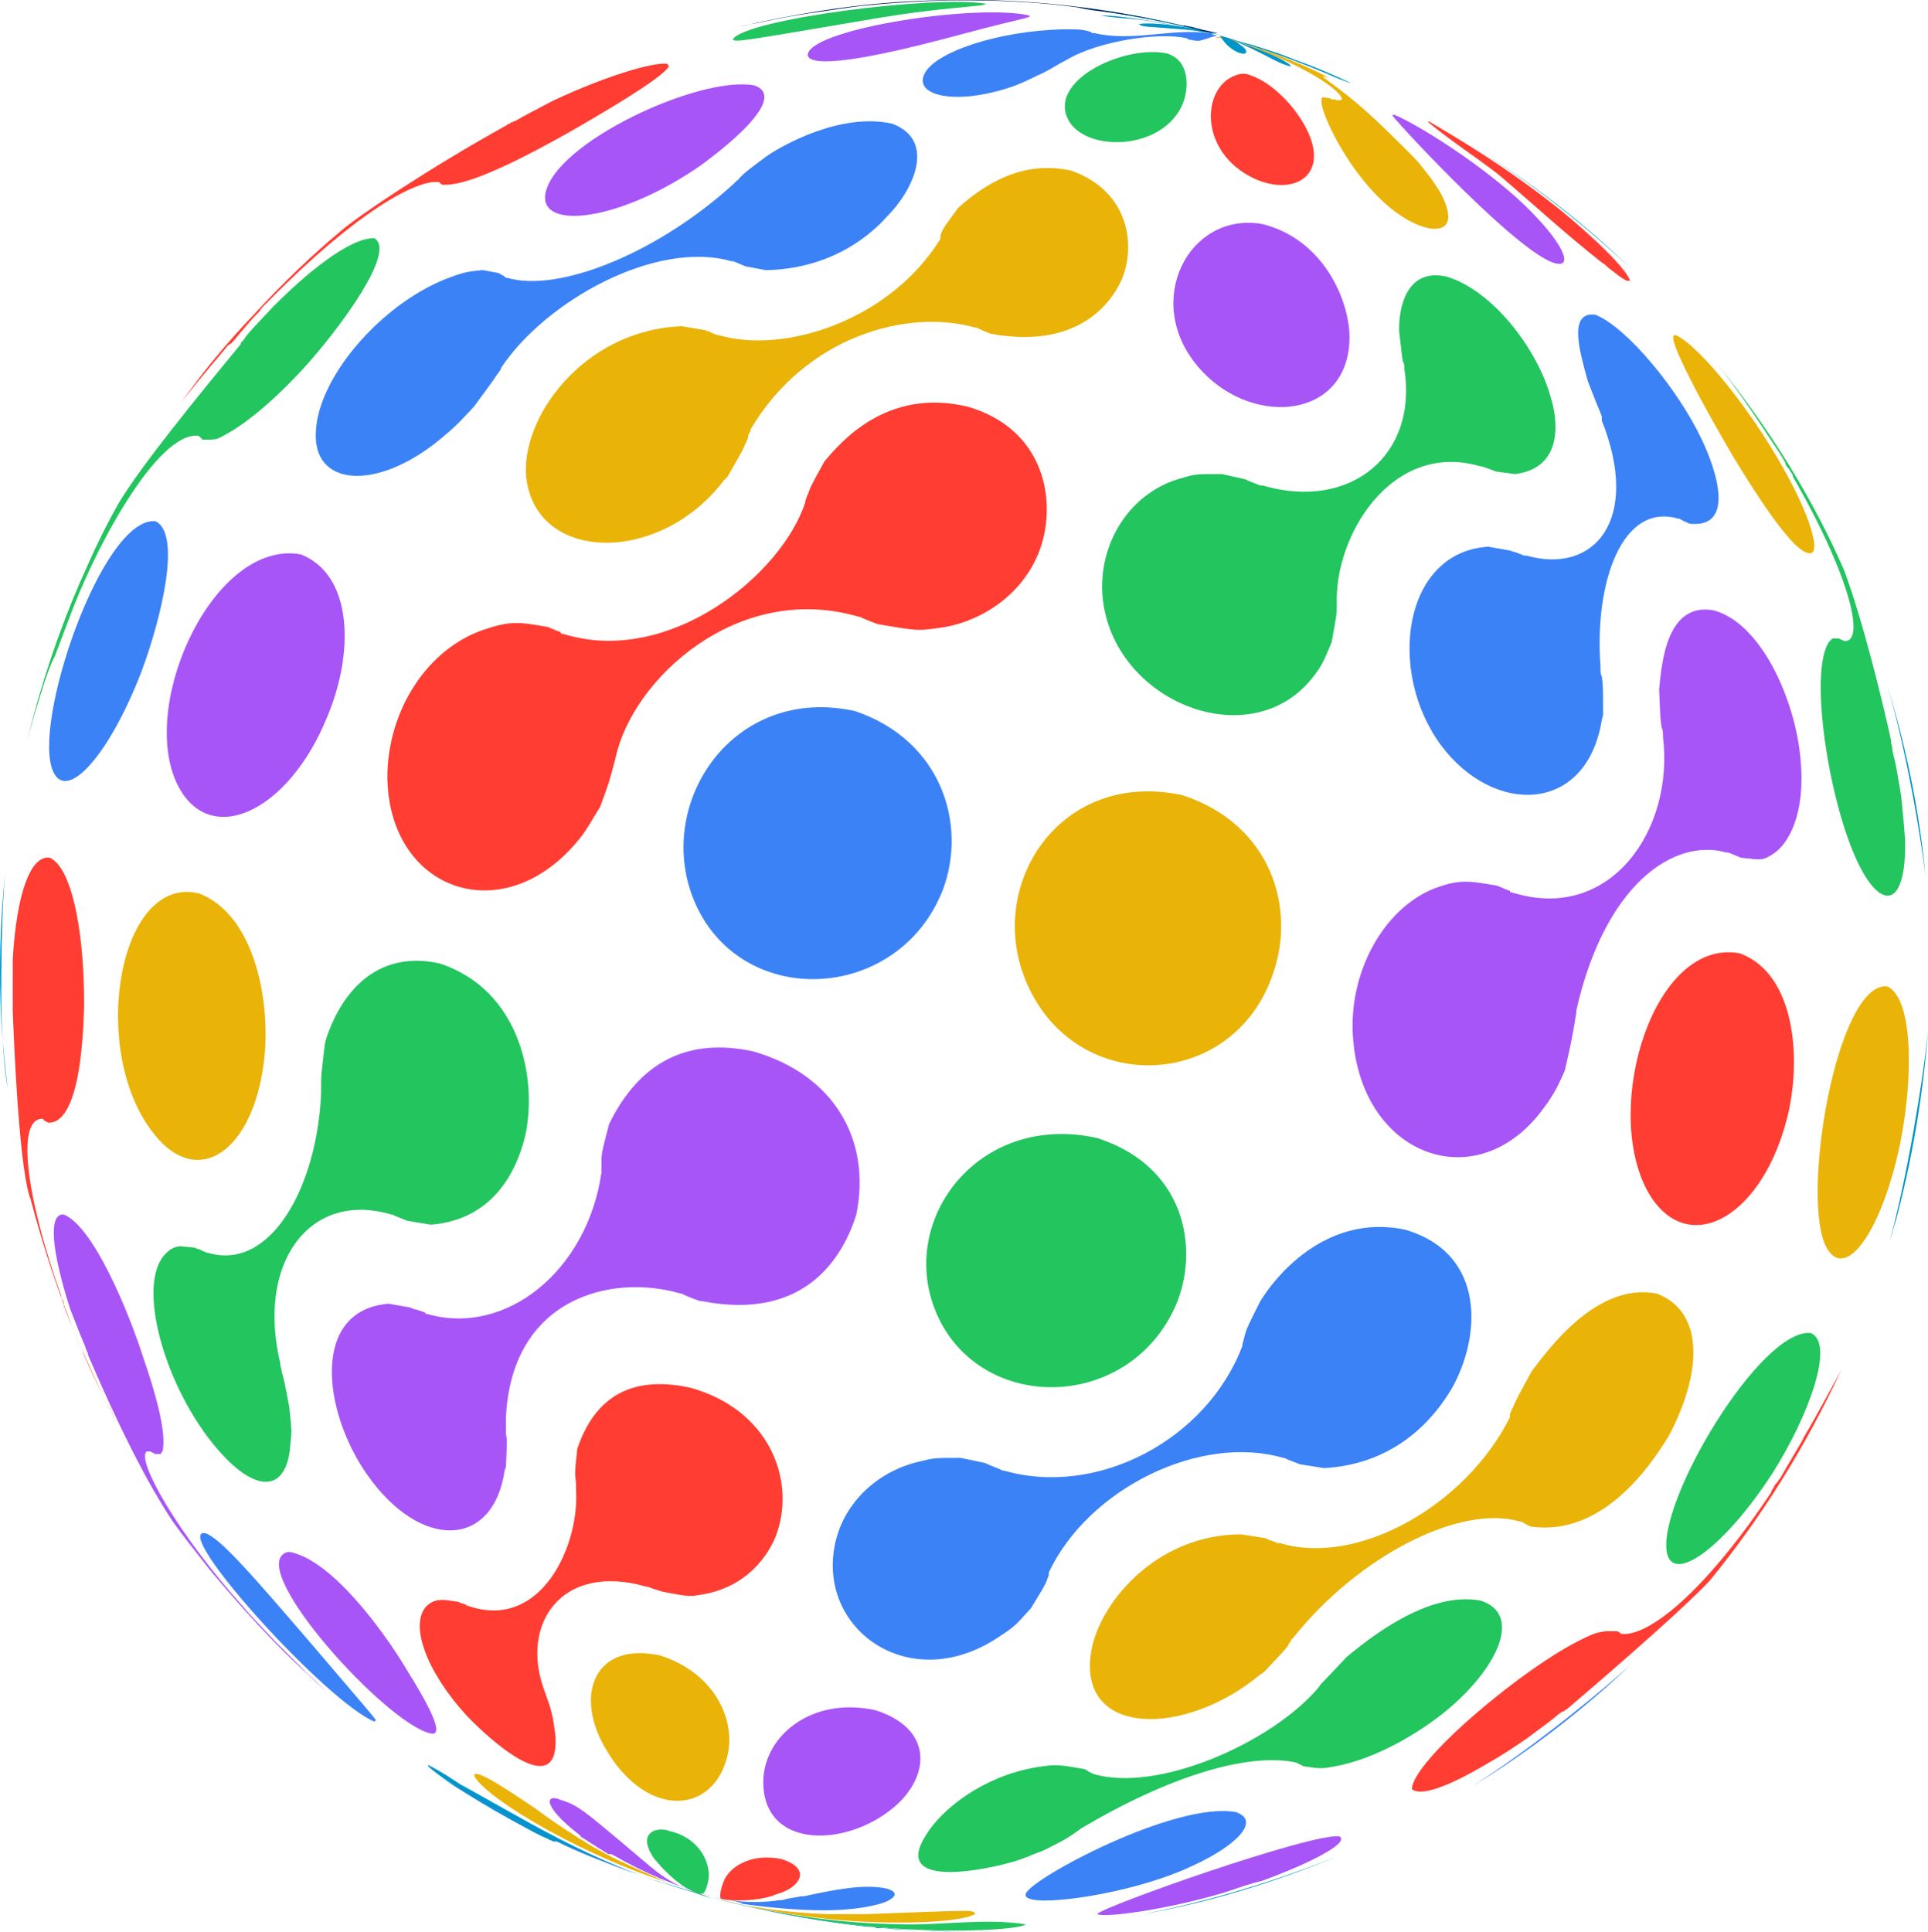 <?xml version="1.0" encoding="utf-8"?>
<!-- Generator: Adobe Illustrator 28.3.0, SVG Export Plug-In . SVG Version: 6.00 Build 0)  -->
<svg version="1.1" id="Layer_1" xmlns="http://www.w3.org/2000/svg" xmlns:xlink="http://www.w3.org/1999/xlink" x="0px" y="0px"
	 viewBox="0 0 151.3 151.6" style="enable-background:new 0 0 151.3 151.6;" xml:space="preserve">
<style type="text/css">
	.st0{fill:#808080;}
	.st1{fill:#F2F2F2;}
	.st2{fill:#22C55E;}
	.st3{fill:#A855F7;}
	.st4{fill:#0095C9;}
	.st5{fill:#3B82F6;}
	.st6{fill:#002E5F;}
	.st7{fill:#EAB308;}
	.st8{fill:#FF3D32;}
	.st9{fill:#3EB1C8;}
</style>
<g>
	<path class="st0" d="M97.2,3.2c-0.5-0.1-0.9-0.3-1.6-0.4C96.1,2.9,96.6,3.1,97.2,3.2"/>
	<path class="st1" d="M93.2,66.1c-0.1-0.1-0.2-0.3-0.1-0.5c0-0.2,0.2-0.6,0.4-0.6c0.5-0.1,0.9,0.7,1.2,1.1
		C94.3,66.1,93.6,66.4,93.2,66.1"/>
	<path class="st2" d="M92.7,8.4c-1.8,3.6-8,3.5-9,0.7c-1.1-3,4.7-5.6,7.9-4.9C93.5,4.8,93.3,7.2,92.7,8.4"/>
	<path class="st3" d="M73.9,3.1C63.6,5.8,63.3,4.6,63.4,4.2c0.6-2,13.2-3.9,17.3-3h0.1v0.1c-0.2,0.1-0.2,0.1-2.3,0.6
		C77.3,2.2,77.3,2.2,73.9,3.1"/>
	<path class="st4" d="M94.5,2.5c-0.1,0-0.1,0-0.2,0c-1-0.2-1.8-0.2-2.8-0.3c-1.3-0.1-2-0.1-2.1-0.3c0.1-0.1,2.3-0.2,6.2,0.8
		C95.4,2.7,94.5,2.5,94.5,2.5"/>
	<path class="st5" d="M95.5,2.8c-0.5,0.1-0.9,0.3-1.4,0.4c-0.3,0-0.3,0-0.8-0.1c-0.1,0-0.1-0.1-0.2-0.1l0,0
		c-2.1-0.5-6.9,0.2-9.4,1.7c-0.6,0.3-1.2,0.7-1.8,1c-1.1,0.5-1.4,0.7-2.2,1c-4.4,1.6-7.9,0.9-7.2-0.8c0.7-1.8,5.9-3.5,11-3.6
		c1.2,0,1.4,0,2.1,0.2l0.1,0.1h0.1l0,0h0.1c3,0.7,6-0.4,9,0l0,0c0.1,0,0.1,0,0.2,0C95.1,2.7,95.1,2.7,95.5,2.8
		C95.6,2.8,95.5,2.8,95.5,2.8"/>
	<path class="st4" d="M93.7,2.3c-1.1-0.2-2.1-0.4-2.7-0.5c-1-0.2-1.7-0.3-3.2-0.4c-1.2-0.1-1.3-0.2-1.4-0.2c0.3,0,3.5,0.1,9.1,1.6
		C95.2,2.7,93.7,2.3,93.7,2.3"/>
	<path class="st2" d="M67.8,1.6c-10,1.7-10,1.7-10.3,1.5c0.9-1.6,15.9-3.5,19.9-2.8c-0.2,0.1-0.2,0.1-1.2,0.2
		C74.2,0.7,71.8,0.9,67.8,1.6"/>
	<path class="st4" d="M92.9,2.1c-0.1,0-0.3-0.1-0.4-0.1c-2.7-0.6-4.7-0.9-6.3-1.2c3.1,0.4,6.3,1.1,9.4,1.9C95.1,2.6,93,2.1,92.9,2.1
		"/>
	<path class="st6" d="M93.9,2.3c-3.1-0.8-5.8-1.2-8.2-1.5c-0.6-0.1-0.6-0.1-1.1-0.2h0.1l0,0C84,0.5,77.3-0.5,68.3,0.4
		c-1.1,0.1-1.1,0.1-3.8,0.5c-1.5,0.2-2.6,0.4-3.6,0.6c-1.4,0.3-2.1,0.4-2.9,0.6c0.6-0.1,1.2-0.3,1.8-0.4c3.8-0.8,7.7-1.4,11.7-1.6
		C73.3,0,75.2,0,77.1,0c5.3,0.1,10.6,0.8,15.7,2h0.1c0.2,0,0.4,0.1,0.6,0.1c0.7,0.2,0.7,0.2,2.1,0.5C95.1,2.6,94.4,2.5,93.9,2.3"/>
	<path class="st5" d="M74,69.8c-3.5,9-16.1,9.5-19.6,0.7c-3-7.6,3.2-16.8,12.7-14.7C73.9,58.1,75.9,64.7,74,69.8"/>
	<path class="st3" d="M55.1,12.9c-6.4,4.5-12.8,5.2-12.3,2.3c0.7-4,12.1-9.3,16.4-8.5C62.3,7.8,55.2,12.8,55.1,12.9"/>
	<path class="st3" d="M25.7,56.2c-3.1,7.7-9.5,10.5-11.9,5.1c-2.8-6.4,3.1-19,9.8-17.8C27.7,45.1,27.8,51.2,25.7,56.2"/>
	<path class="st7" d="M88,22c-0.6,1.3-3,5.5-10.2,4.2l0,0c-0.1,0-1-0.4-1.2-0.5h-0.1c-5.3-1.5-13.3,0.7-17.6,8c0,0,0,0,0,0.1
		s-0.1,0.1-0.1,0.2c-0.1,0.2-0.1,0.2-0.1,0.2v0.1v0.1c-0.1,0.1-0.1,0.3-0.2,0.4c-0.2,0.5-0.2,0.5-1.4,2.6l-0.3,0.3
		c-5,6.6-14.7,6.5-15.5-0.2c-0.5-4.6,4.4-11.6,12.2-11.9l1.8,0.3c0.2,0.1,0.4,0.1,0.5,0.2c0.5,0.2,0.5,0.2,0.5,0.2h0.1
		c5.1,1.5,13.3-1.1,17.3-7.4c0.1-0.1,0.1-0.2,0.1-0.2v-0.1v-0.1l0.1-0.3c0.2-0.4,0.2-0.4,1.3-1.9c2.9-2.6,5.8-3.6,8.9-2.9
		C88.8,15.1,89.1,19.5,88,22"/>
	<path class="st8" d="M81.5,43.4c-1.5,3.7-5.1,5.6-8,5.9C72,49.5,72,49.5,69,49c-0.1,0-1.4-0.5-1.5-0.6h-0.1
		c-9.5-2.8-17.8,4.9-19.1,11.1c-0.5,1.9-0.5,1.9-1.2,3.8c-1.1,1.8-1.2,2.1-2.3,3.3c-5.9,6.3-14.3,3-14.4-5.6
		c0-5.2,3.1-10.1,7.6-11.6c2.1-0.7,2.7-0.6,5-0.2c0.2,0.1,0.5,0.2,0.7,0.3c0.1,0,0.2,0.1,0.3,0.1v0.1l0.4,0.1
		c8.1,2.4,16.9-4.6,18.8-10.4v-0.1c0.1-0.2,0.1-0.4,0.2-0.5c0.2-0.6,0.2-0.6,1.3-2.6c1.2-1.4,4.8-5.8,11.2-4.3
		C82.2,33.7,83,39.7,81.5,43.4"/>
	<path class="st5" d="M69.6,17c-1.7,1.9-4.8,4.1-9.5,4.2l-1.6-0.3c-0.5-0.2-0.9-0.4-1-0.4h-0.1c-5.9-1.7-14.6,3.1-18.1,8.4V29
		c-0.1,0.1-0.2,0.3-0.3,0.4c-0.4,0.6-0.4,0.6-1.8,2.5c-1.3,1.4-1.5,1.6-2.7,2.6c-5,4.1-10.1,3.7-9.7-0.8c0.3-4.4,5.5-10.2,10.7-12
		c1.1-0.4,1.4-0.4,2.3-0.5c0.1,0,0.1,0,0.1,0l0,0l1.1,0.2c0.1,0,0.3,0.1,0.4,0.2c0.1,0,0.2,0.1,0.3,0.2h0.1c4.1,1.2,11.9-2,17.8-7.4
		l0.1-0.1c0.1-0.1,0.1-0.1,0.1-0.1c0.1-0.1,0.2-0.1,0.2-0.2c0.5-0.5,0.5-0.5,2.1-1.7l0.3-0.2c0.9-0.6,5.5-3.3,9.6-2.4
		C73.5,11,71.7,14.9,69.6,17"/>
	<path class="st5" d="M11.1,52.7c-2.5,6.5-5.8,10.2-6.9,7.9C2.4,57,8,40.5,12.2,40.9C14.3,41.9,12.6,48.7,11.1,52.7"/>
	<path class="st8" d="M44.8,10.3c-7.6,4.3-9.3,4.2-10.1,4.2l0,0c-0.1-0.1-0.2-0.1-0.2-0.2l0,0c-1.8-0.3-6.7,2.5-13.3,9.2l0,0
		c-0.1,0.1-0.2,0.2-0.3,0.3c-0.1,0.1-0.1,0.1-0.1,0.1L20.7,24l-0.1,0.1c-0.1,0.1-0.2,0.3-0.3,0.4c-0.5,0.5-0.5,0.5-2.1,2.4l-0.3,0.2
		c-2.1,2.5-3.2,3.8-3.9,4.8c1.8-2.6,3.8-5,6-7.3c2.2-2.4,4.5-4.6,6.9-6.6c1.3-1.1,6.6-4.7,12.9-8.2C39.9,9.7,40,9.7,40,9.7l0.1-0.1
		h0.1c0.1-0.1,0.3-0.1,0.4-0.2C41.3,9,41.3,9,43.4,7.9c4.5-2.1,7.9-3,8.9-2.9c0.1,0,0.1,0.1,0.2,0.2C52.1,5.9,49.5,7.6,44.8,10.3"/>
	<path class="st2" d="M24.7,27.9c-0.9,1.1-4.2,4.7-7,6.2c-0.7,0.4-0.7,0.4-1.8,0.4c-0.1-0.1-0.2-0.2-0.3-0.3l0,0
		c-3-0.4-7.6,7.7-9.9,13.6c-0.3,0.8-0.3,0.8-1.4,3.7C4,52,3.5,53.4,3,55.1c-0.3,0.9-0.5,1.7-0.9,3.1c0.2-0.8,0.4-1.5,0.6-2.3
		c1.1-4,2.5-7.9,4.2-11.6c0.7-1.6,1.5-3.2,2.4-4.8c1.8-3,6.3-8.5,9.6-12.5v-0.1c0.1-0.1,0.3-0.3,0.4-0.5c0.5-0.6,0.5-0.6,2.2-2.4
		c3.5-3.5,6.4-5.4,7.9-5.3C31.1,19.8,26.6,25.7,24.7,27.9"/>
	<path class="st7" d="M57,138.1c-1.3,4.4-6.5,4.5-9.6-1.1c-2.3-4.1-0.7-8.2,4.4-7.1C56.2,131.3,57.9,135.2,57,138.1"/>
	<path class="st7" d="M20.7,83.4c-0.9,7-5.2,9.9-8.6,5.6c-5-6.2-3-19.5,2.9-19c0.2,0,0.4,0.1,0.6,0.1C20.1,71.8,21.3,78.9,20.7,83.4
		"/>
	<path class="st3" d="M31.9,131c3.4,5.4,2.2,5.1,1.8,5c-3.5-0.9-14-12.5-11.4-14.1c0.3-0.2,0.6-0.1,0.9,0
		C26.7,123,30.8,129.1,31.9,131"/>
	<path class="st3" d="M67.2,95.3c-1,3.2-3.9,8.4-12.1,6.8c0,0,0,0-0.1,0s-1.2-0.4-1.5-0.6h-0.1c-5.5-1.6-13.3,0.4-13.7,9.8
		c0,0,0,0,0,0.1s0,0.2,0,0.3c0,0.1,0,0.2,0,0.2v0.1v0.1c0,0.1,0,0.3,0,0.4c0.1,0.5,0.1,0.5,0,2.6l-0.1,0.3
		c-0.9,6.1-6.6,6.3-10.8,0.3c-3.5-5-4.4-12.9,1.7-13.4l1.7,0.3c0.2,0.1,0.2,0.1,0.6,0.2c0.6,0.2,0.6,0.2,0.6,0.3h0.1
		c6.2,1.8,12.6-3.4,13.7-11.1v-0.1v-0.1v-0.1c0-0.1,0-0.3,0-0.4c0-0.8,0-0.8,0.6-3.1c2.4-4.9,6.2-6.8,11.3-5.7l0,0l0,0l0,0l0,0l0,0
		l0,0l0,0l0,0C65.4,84.3,68.4,89.4,67.2,95.3L67.2,95.3"/>
	<path class="st8" d="M61,120.2c-0.3,1-1.8,4.2-5.8,4.9c-1.1,0.2-1.1,0.2-3.2-0.2c0,0-1-0.3-1.2-0.4h-0.1c-6.6-1.9-9.9,2.9-8,8.1
		c0.5,1.4,0.5,1.4,0.7,2.3c0.2,1.3,0.2,1.3,0.2,1.9c-0.1,4.3-5.2-0.3-7-2.2c-3.2-3.5-4.5-7.2-3.1-8.6c0.7-0.6,1.2-0.5,2.5-0.3
		c0.1,0.1,0.3,0.1,0.5,0.2c0.1,0,0.1,0.1,0.2,0.1l0,0l0.3,0.1c5.6,1.7,8.5-5,8.2-9.2v-0.1c0-0.2,0-0.2,0-0.5
		c-0.1-0.7-0.1-0.7,0.1-2.6c1.4-4.2,4.4-5.8,8.9-4.8C60.3,110.6,62.4,116,61,120.2"/>
	<path class="st2" d="M41.2,89.2c-0.6,2.4-2.3,6.5-7.4,6.9L32,95.8c0,0-1.1-0.4-1.2-0.5h-0.1c-6.4-1.9-10.6,3.8-8.7,11.7v0.1
		c0,0.1,0.1,0.3,0.1,0.5c0.2,0.7,0.2,0.7,0.6,2.8c0.2,1.9,0.2,1.9,0.1,2.8c-0.2,3.7-2.4,4.1-5.3,1c-4.3-4.6-6.8-12.9-4.7-15.6
		c0.5-0.6,0.8-0.7,1.2-0.8c0.2,0,0.2,0,0.2,0l0,0l1.1,0.1c0.1,0.1,0.3,0.1,0.5,0.2c0.1,0.1,0.3,0.1,0.4,0.2h0.1
		c5,1.5,8.6-5.3,8.9-12.5v-0.1c0-0.1,0-0.1,0-0.1c0-0.1,0-0.3,0-0.4c0-0.8,0-0.8,0.3-3.3l0.1-0.4c0.4-1.2,2.5-7.3,8.9-5.9
		C40.9,77.7,42.2,84.8,41.2,89.2"/>
	<path class="st5" d="M24.7,129.3c4.7,5.5,4.7,5.5,4.8,5.7c0,0-0.1,0-0.1,0.1c-3.7-1.5-15.3-14.3-13.5-14.8c0,0,0.1,0,0.2,0
		C17.3,120.7,19.8,123.6,24.7,129.3"/>
	<path class="st8" d="M6.6,78.8c-0.2,9.1-2.2,9.3-2.8,9.3l0,0c-0.4-0.2-0.4-0.2-0.4-0.3l0,0c-2.1-0.2-1.5,5.7,1.4,13.9
		c0,0,0,0,0,0.1s0.1,0.2,0.1,0.2c0.1,0.2,0.1,0.2,0.1,0.3v0.1v0.1c0.1,0.1,0.1,0.3,0.2,0.5c0.2,0.5,0.2,0.5,1.2,2.9l0.2,0.4
		c1,2.2,1.7,3.8,2.6,5.4c-1.5-2.8-2.9-5.8-4-8.8c-1.1-2.9-2-5.8-2.8-8.8c-0.4-1-1-4.5-1.4-14.8v-0.1v-0.1V79c0-0.1,0-0.3,0-0.4
		c0-0.8,0-0.8,0-3.3c0.3-5.2,1.4-8.2,2.9-8l0,0l0,0l0,0l0,0l0,0l0,0l0,0l0,0C5.5,68,6.6,72.5,6.6,78.8L6.6,78.8"/>
	<path class="st3" d="M11.3,106.7c0.8,2.3,1.7,5.4,1.5,6.9c0,0.2,0,0.2-0.2,0.5c-0.1,0-0.3,0-0.4,0c-0.2-0.1-0.2-0.1-0.4-0.2l0,0
		c-0.1,0-0.2,0-0.3,0c-0.8,0.7,2.4,6.4,7.6,12.2c0.6,0.7,0.6,0.7,2.5,2.7c1.2,1.2,2.1,2.1,2.5,2.5c0.7,0.6,1.2,1.2,2.2,2
		c-0.6-0.5-1.3-1.1-1.9-1.7c-2.9-2.6-5.5-5.5-8-8.5c-1-1.3-2-2.5-2.9-3.8c-0.8-1.2-3.1-4.8-6.6-13v-0.1c-0.1-0.2-0.2-0.4-0.2-0.5
		c-0.3-0.7-0.3-0.7-1.2-3C4,98,3.8,95.2,5,95.3C7.3,96.2,10.1,102.9,11.3,106.7"/>
	<path class="st4" d="M0.1,78.1c0,1.7,0.1,4.9,0.5,7.3c-0.2-1.8-0.4-3.5-0.5-5.3c-0.2-3.8-0.1-7.7,0.3-11.6
		C0.1,71.9,0.1,76.3,0.1,78.1"/>
	<path class="st7" d="M46.5,144.9c1.8,1,1.8,1,5.8,2.8c-7.8-2.6-14.6-7-15.1-8.4l0.1-0.1c0,0,0.1,0,0.2,0c0.9,0.3,2.1,1.1,4.5,2.7
		C43.6,143.1,45,144,46.5,144.9"/>
	<path class="st2" d="M55.6,147.5c0,0-0.2,1.1-0.5,1.1l0,0H55l0,0h-0.1l0,0c0.2,0.1,0.5,0.2,1,0.4c-1.7-0.5-2.6-1.1-3.7-2.2l0,0l0,0
		l0,0l-0.1-0.1c-0.2-0.2-0.2-0.2-0.8-0.9c-1.2-1.8-0.1-2.4,1-2.2c0.1,0,0.2,0.1,0.3,0.1C54.8,144.2,55.8,146.1,55.6,147.5"/>
	<path class="st3" d="M50.6,146.1c1.4,1.2,2.1,1.6,3,2l0,0c-0.1,0-0.1,0-0.2-0.1l0,0c0.5,0.3,1.9,0.6,2.4,0.8
		c-2.8-0.8-5.2-1.8-7.8-3.3h-0.1c-0.1,0-0.1,0-0.1,0c-0.1,0-0.2-0.1-0.2-0.1c-0.5-0.3-0.5-0.3-1.9-1.2c-0.1,0-0.1-0.1-0.2-0.2
		c-2.1-1.6-2.8-2.8-2.1-2.9c0.1,0,0.3,0,0.5,0.1C45.4,141.7,45.4,141.7,50.6,146.1"/>
	<path class="st4" d="M43.9,144.3c3.5,1.8,5.9,2.7,7.9,3.4l0,0c-0.1,0-0.1,0-0.2-0.1l0,0c1.6,0.5,3.3,1,4.2,1.3
		c-4.3-1.2-8.1-2.6-12.1-4.4h-0.1h-0.1h-0.1c-0.1-0.1-0.3-0.1-0.4-0.2c-0.7-0.3-0.7-0.3-2.9-1.5c-3.8-2.1-6-3.7-6.5-4.2
		c0,0,0,0,0-0.1c0.4,0.2,1,0.5,2.5,1.5C38.3,141.2,41,142.8,43.9,144.3"/>
	<path class="st5" d="M42.7,144c3.4,1.6,6.1,2.6,7,3c-1.8-0.7-3.7-1.4-5.4-2.2c-3-1.5-7-3.7-9.9-5.4C37,141,39.9,142.6,42.7,144"/>
	<path class="st8" d="M122.1,16.2c3,2.4,5.6,5,5.8,5.8c-0.2,0.1-0.3,0.1-1.7-1c-0.1-0.1-0.3-0.3-0.5-0.4c-2.8-2.2-5.4-4.6-8.1-6.9
		c-1.8-1.4-3.7-2.6-5.5-4.1c0,0,0,0,0-0.1C112.7,9.9,117.3,12.4,122.1,16.2"/>
	<path class="st4" d="M104.2,5.7c-2.5-1-5-1.9-8.6-2.9C98.5,3.6,101.4,4.5,104.2,5.7"/>
	<path class="st9" d="M127.9,21c-4.1-3.8-8.3-7.1-12.7-9.7C119.8,14,124.1,17.3,127.9,21"/>
	<path class="st4" d="M98.2,3.5c1.2,0.4,2.3,0.7,3.4,1.2c2.6,0.9,4.1,1.7,4.4,1.8c-0.1,0-0.1,0-0.9-0.3c-3.2-1.4-5.8-2.3-9.5-3.4
		l0,0C96.1,2.9,98.1,3.5,98.2,3.5"/>
	<path class="st3" d="M119,15.5c3.3,3,4.5,5.3,3.3,5.2c-2.5-0.1-12.6-11-13-11.6V9h0.1C110.7,9.5,115.3,12.2,119,15.5"/>
	<path class="st8" d="M102.9,11c1,3.1-1.7,4.3-4.5,3C94,11.9,94.3,6.8,97,5.9c0.5-0.2,0.9-0.1,1.1,0C100,6.5,102.2,8.9,102.9,11"/>
	<path class="st4" d="M97.2,3.3c0.1,0,0.2,0.1,0.3,0.1c2.4,0.8,3.8,1.6,3.8,1.8c-0.2,0-0.8-0.2-1.9-0.8c-1.6-0.8-2.4-1.2-3.8-1.6
		C95.9,2.9,97.2,3.3,97.2,3.3"/>
	<path class="st7" d="M97.2,3.3c3.1,0.9,5.5,2,6.7,2.6c0.2,0.1,0.2,0.1,0.3,0.2l0,0c-0.1,0-0.2-0.1-0.3-0.1l0,0h-0.1
		c0.1,0.1,0.1,0.1,0.5,0.4c2.2,1.6,3.5,2.8,6,5.3l0,0c0.1,0.1,0.2,0.2,0.3,0.3c0.7,0.7,0.7,0.7,1.7,2c0.4,0.6,0.8,1.1,1.1,1.9
		c0.8,2-0.4,2.4-2,1.8c-4.4-1.7-7.8-8.6-7.7-9.8c0-0.3,0-0.3,0.6-0.2c0.1,0,0.2,0.1,0.2,0.1h0.1l0,0h0.1c0.4,0.1,0.5,0.1,0.6,0
		C105.3,7.1,102.2,5,97.2,3.3L97.2,3.3c-0.1,0.1-0.3,0-0.4,0c-0.5-0.2-0.5-0.2-1.5-0.4C96.1,2.9,96.7,3.1,97.2,3.3"/>
	<path class="st4" d="M96.4,3c0.5,0.2,0.8,0.4,0.9,0.5c0.5,0.3,0.6,0.6,0.4,0.7c-0.3,0.1-1.3-0.3-1.9-1.3c-0.1-0.1-0.1-0.1-0.1-0.1
		C95.8,2.8,96.4,3,96.4,3"/>
	<path class="st7" d="M139.4,35.8c2.8,4.7,3.6,7.9,2.5,7.6c-0.6-0.1-2-1.2-5.6-7.1c-0.1-0.1-5.8-9.8-4.9-10h0.1
		C133,26.9,136.7,31.2,139.4,35.8"/>
	<path class="st7" d="M149.1,89.8c-1.4,6.7-4.2,10.7-5.7,8.2c-2.2-3.6,0.7-21,4.7-20.6C150.1,78.3,150.2,84.4,149.1,89.8"/>
	<path class="st4" d="M151.1,68.7c-0.6-4.8-1.9-11.5-3.2-15.6C149.5,58.2,150.6,63.4,151.1,68.7"/>
	<path class="st4" d="M148.8,95.7c-0.2,0.6-0.3,1.1-0.5,1.7c1.4-5.2,2.6-12.6,3-16.4C150.9,85.9,150.1,90.8,148.8,95.7"/>
	<path class="st2" d="M144.7,44.7c1.5,4,3.1,10.6,3.7,13.4c0,0,0,0,0,0.1c0,0.2,0.1,0.4,0.1,0.5v0.1c0,0.2,0.1,0.4,0.1,0.5
		c0.2,0.8,0.2,0.8,0.6,3.2c0.1,1.1,0.2,1.9,0.3,3.4c0.1,3.5-0.8,5.2-2.2,4c-2.9-2.5-5.3-14.9-4.1-18.8c0.2-0.6,0.3-0.7,0.5-0.9
		c0.1-0.1,0.1-0.1,0.1-0.1l0,0h0.5l0.2,0.1c0.1,0,0.2,0.1,0.2,0.1l0,0c1.7,0.2,0.6-4.9-4-12.9c0,0,0,0,0-0.1
		c-0.1-0.2-0.2-0.3-0.3-0.5l-0.1-0.1c-0.1-0.1-0.2-0.3-0.2-0.4c-0.4-0.7-0.4-0.7-1.8-2.8l-0.2-0.3c-0.8-1.2-1.9-2.8-3.3-4.6
		C138.9,33.7,142.2,39,144.7,44.7"/>
	<path class="st8" d="M140.2,87.9c-2.1,8-8.1,10.9-11,5.4c-3.4-6.6,0.6-19.7,7.3-18.5C141,76.4,141.4,83.4,140.2,87.9"/>
	<path class="st3" d="M105.9,26.7c-0.2,6.1-7.4,6.8-11.5,2.5c-4.8-5-1.5-12.1,4-11.7c0.3,0,0.8,0.1,1.1,0.2
		C104.1,19.1,106,23.9,105.9,26.7"/>
	<path class="st7" d="M99.9,76.4c-3.1,9.2-15.4,9.7-19.3,0.8c-3.4-7.7,2.6-16.9,12.2-14.8C99.8,64.7,101.7,71.3,99.9,76.4"/>
	<path class="st5" d="M133.5,34.4c0.6,1.2,3.2,7.1-0.9,6.7l0,0c-0.2-0.1-0.7-0.3-0.8-0.4h-0.1c-4.4-1.3-6.6,5-6.1,11.6v0.1v0.1v0.1
		c0,0.1,0,0.3,0.1,0.5c0.1,0.7,0.1,0.7,0.1,3l-0.1,0.4c-1.2,7.4-8.5,7.5-12.6,2c-4.3-5.8-3-15.2,3.7-15.6l1.7,0.3
		c0.2,0.1,0.4,0.1,0.6,0.2c0.5,0.2,0.5,0.2,0.6,0.2h0.1c5.3,1.5,9-2.8,5.9-10.6c0,0,0,0,0-0.1v-0.1v-0.1c0-0.1-0.1-0.2-0.1-0.3
		c-0.3-0.7-0.3-0.7-1-2.5c-0.6-2.2-1.6-5.5,0.6-5.2C127.7,25.7,131.7,30.6,133.5,34.4"/>
	<path class="st3" d="M141.3,59.6c0.4,4.2-0.9,6.7-2.3,7.5c-0.7,0.4-0.7,0.4-2.4,0.2c0,0-0.9-0.4-1-0.4h-0.1
		c-4.2-1.2-9.6,2.6-11.8,12.4c0,0,0,0,0,0.1c0,0.2-0.1,0.5-0.1,0.7c-0.3,1.7-0.3,1.7-0.8,3.9c-0.7,1.6-1,2.1-2,3.4
		c-5.2,6.5-13.8,3.2-14.6-5.7c-0.5-5.2,2.3-10.4,6.4-12c1.9-0.7,2.6-0.6,4.9-0.2c0.2,0.1,0.5,0.2,0.7,0.3c0.1,0,0.2,0.1,0.3,0.1V70
		l0.4,0.1c7.5,2.2,12.5-5,11.6-12.3v-0.1c0-0.2,0-0.4-0.1-0.6c-0.1-0.6-0.1-0.6-0.2-3c0.2-2.1,0.6-6.9,4.3-6.2
		C138.2,48.9,140.9,54.9,141.3,59.6"/>
	<path class="st2" d="M121.7,31.2c0.5,1.6,1.1,5.5-2.8,6l-1.5-0.2c-0.5-0.2-1.1-0.4-1.1-0.4h-0.1c-6.7-2-11.2,4.9-11.3,10.3V47
		c0,0.1,0,0.1,0,0.1c0,0.1,0,0.3,0,0.4c0,0.7,0,0.7-0.4,2.9c-0.6,1.4-0.7,1.8-1.6,2.9c-5,6.1-15.9,1.6-16.4-6.8
		c-0.2-4.2,2.4-8,6.3-9c1-0.3,1-0.3,3-0.3c0,0,0,0,0.1,0l0,0l1.8,0.4c0.2,0.1,0.2,0.1,0.7,0.3s0.5,0.2,0.6,0.2h0.1
		c6.9,2,12.2-2.4,11.1-9.2v-0.1c0-0.1,0-0.3-0.1-0.4c-0.1-0.6-0.1-0.6-0.3-2.4v-0.3c0-1.4,0.5-4.7,3.7-4
		C117.2,22.8,120.7,27.5,121.7,31.2"/>
	<path class="st2" d="M139.1,115.6c-3.7,5.7-7.8,8.8-8.3,6.2c-0.7-4.1,7.4-17.6,11.3-17.2C144,105.4,142,111,139.1,115.6"/>
	<path class="st3" d="M96.1,148.5c-4.7,1.4-9.5,2-10,1.7c0.4-0.6,16.9-6.4,19-6.1c0.9,0.5-2.5,2.2-6.1,3.5
		C98.1,147.8,97,148.2,96.1,148.5"/>
	<path class="st5" d="M115.5,140.2c5.3-3.4,10.5-7.8,12.5-9.6C124.1,134.3,119.9,137.5,115.5,140.2"/>
	<path class="st4" d="M89.7,150.2c6.8-1.3,12.4-3.4,15.2-4.5C100,147.7,94.9,149.3,89.7,150.2"/>
	<path class="st8" d="M134.2,124c-0.5,0.6-3.7,3.7-11.1,10l0,0c-0.1,0.1-0.3,0.2-0.4,0.3h-0.1c-0.1,0.1-0.3,0.2-0.4,0.3
		c-0.6,0.5-0.6,0.5-2.5,1.9c-0.9,0.6-1.6,1.1-3,1.9c-2.2,1.3-5,2.7-5.9,2c0-2.2,8.8-9.6,13.4-11.8c1-0.5,1.2-0.5,1.8-0.6
		c0.1,0,0.1,0,0.2,0l0,0h0.7l0.2,0.1l0.1,0.1l0,0c2,0.3,6.4-3,11.8-11.1c0,0,0,0,0-0.1c0.1-0.1,0.2-0.3,0.3-0.5l0.1-0.1
		c0.1-0.1,0.2-0.3,0.3-0.4c0.4-0.7,0.4-0.7,1.7-2.9l0.2-0.4c0.9-1.5,1.9-3.4,2.9-5.2C141.6,113.7,138.2,119.1,134.2,124"/>
	<path class="st5" d="M91.1,147.4c-4.7,1.6-11,2.3-10.6,1.2c0.4-1.2,11.8-7.3,16.5-6.4c2,0.7-0.1,2.7-3.4,4.2
		C93,146.7,92,147.1,91.1,147.4"/>
	<path class="st2" d="M92.1,102.8c-4,8.3-16,8-18.9-0.5c-2.4-7.1,3.9-15,12.9-13C93.5,91.7,94.1,98.7,92.1,102.8"/>
	<path class="st3" d="M70.5,141.5c-3.7,3.5-10.7,3.8-10.6-1.8c0.1-3.5,3.8-6.6,8.8-5.5C73.1,135.6,73,139.1,70.5,141.5"/>
	<path class="st7" d="M131,112.6c-1.8,3-5.5,7.9-10.8,7.2l0,0c-0.1,0-0.5-0.2-0.8-0.4h-0.1c-4.7-1.4-12.7,2.7-17.8,9.1
		c0,0,0,0-0.1,0.1l-0.1,0.1v0.1c-0.1,0.1-0.2,0.2-0.2,0.3c-0.3,0.4-0.3,0.4-1.9,2.1l-0.3,0.2c-5.9,4.9-14.2,4.9-13.3-1.6
		c0.5-3.8,5-9.4,11.8-9.4l1.9,0.3c0.2,0.1,0.4,0.2,0.5,0.2c0.5,0.2,0.5,0.2,0.6,0.2h0.1c6,1.8,14.5-2.9,18-9.9v-0.1V111v-0.1
		c0.1-0.1,0.1-0.3,0.2-0.4c0.3-0.7,0.3-0.7,1.5-2.9c1.3-1.7,5.1-7,9.8-6.1l0,0l0,0l0,0l0,0l0,0l0,0l0,0l0,0
		C133.5,102.8,133.8,107.2,131,112.6L131,112.6"/>
	<path class="st2" d="M113.3,134.4c-2,1.6-5.3,3.6-8.5,4.2c-1.1,0.2-1.1,0.2-2.5,0l-0.6-0.3l0,0c-3.8-0.8-10,1.1-16.9,5.2l0,0
		c-0.1,0.1-0.3,0.2-0.4,0.3c-0.9,0.6-0.9,0.6-2.5,1.4c-1.1,0.4-1.6,0.7-2.8,1c-2.6,0.7-8.9,1.8-6.5-2.1c1.3-2.2,4.6-4.7,8.6-5.4
		c1.7-0.3,2-0.2,3.8,0.1c0.1,0,0.3,0.1,0.4,0.2l0.2,0.1l0,0l0.2,0.1c5,1.5,13.9-2.4,17.6-6.7l0,0c0.1-0.1,0.2-0.3,0.3-0.4
		c0.4-0.4,0.4-0.4,2-2.1c1.6-1.3,6.3-5.2,10.5-4.4C119.6,126.7,117.4,131.1,113.3,134.4"/>
	<path class="st5" d="M113.9,109c-1.3,2.2-4.3,5.9-10,6.2l-1.9-0.3c-0.2-0.1-1.1-0.4-1.2-0.5h-0.1c-6.5-1.9-15.3,2.4-18.4,9v0.1
		c0,0.1,0,0.1,0,0.1c0,0.1-0.1,0.2-0.1,0.3c-0.2,0.5-0.2,0.5-1.3,2.3c-1,1.1-1.2,1.4-2.3,2.1c-7,4.9-14.4-0.3-13.1-7
		c0.6-3.2,3.2-5.8,6.6-6.6c1.2-0.3,1.2-0.3,3.2-0.3c0.1,0,0.1,0,0.1,0l0,0l1.9,0.4c0.2,0.1,0.2,0.1,0.7,0.3c0.5,0.2,0.5,0.2,0.7,0.3
		h0.1c7.3,2.1,15.9-2.4,18.7-9.8v-0.1c0-0.1,0.1-0.3,0.1-0.4c0.2-0.8,0.2-0.8,1.3-3l0.2-0.3c0.7-1.1,4.7-6.7,11.2-5.3
		C116.7,98.4,116.2,105,113.9,109"/>
	<path class="st2" d="M69.8,151.3c-4-0.3-7.4-0.9-9.6-1.4c2.3,0.4,5.4,1,10.4,1.1c3.3,0.1,6.6-0.5,9.9,0
		C80,151.4,75.3,151.7,69.8,151.3"/>
	<path class="st4" d="M59.7,149.8c-1.5-0.3-2.2-0.5-3.9-0.9l0,0c5.7,1.5,9.8,2,12.3,2.3c0,0,0,0,0.1,0c0.2,0,0.4,0,0.6,0.1h0.1
		c0.2,0,0.3,0,0.5,0c0.8,0.1,0.8,0.1,3.4,0.2c0.1,0,0.3,0,0.4,0c2,0.1,3.9,0.1,5.9,0C72.7,151.8,66.2,151.2,59.7,149.8"/>
	<path class="st8" d="M60.5,148.8c-1.7,0.5-3.7,0.3-3.9,0.2s0-1,0.3-1.6c0.6-1.1,2.3-2,4.5-1.5c2.1,0.7,1.5,1.9,0.2,2.5
		C61.4,148.5,61,148.6,60.5,148.8"/>
	<path class="st7" d="M67.9,150.8c-4.4-0.2-8-1-8.7-1.1l0,0h0.1l0,0c-1.1-0.3-2.3-0.5-3.4-0.8c2.9,0.8,6,1.2,9,1.3
		c0.1,0,0.1,0,0.2,0h0.1h0.1c0.1,0,0.2,0,0.3,0c0.5,0,0.5,0,2.4,0c8-0.3,8-0.3,8.3-0.2c0,0,0.1,0,0.2,0.1v0.1
		C75.7,150.7,72.3,151,67.9,150.8"/>
	<path class="st5" d="M64.7,149.9c-2,0-4.3-0.2-6.4-0.5l-0.2-0.1l0,0l0,0c-0.7-0.2-1.5-0.3-2.2-0.5c0.6,0.2,2.8,0.7,5.3,0.3l0,0
		c0.1,0,0.1,0,0.2,0c0.3-0.1,0.3-0.1,1.5-0.3c0.1,0,0.1,0,0.2,0c2.3-0.5,4.7-1,6.5-0.6c1,0.3,0.6,0.7,0,1
		C68.9,149.5,67.2,149.9,64.7,149.9"/>
</g>
</svg>
